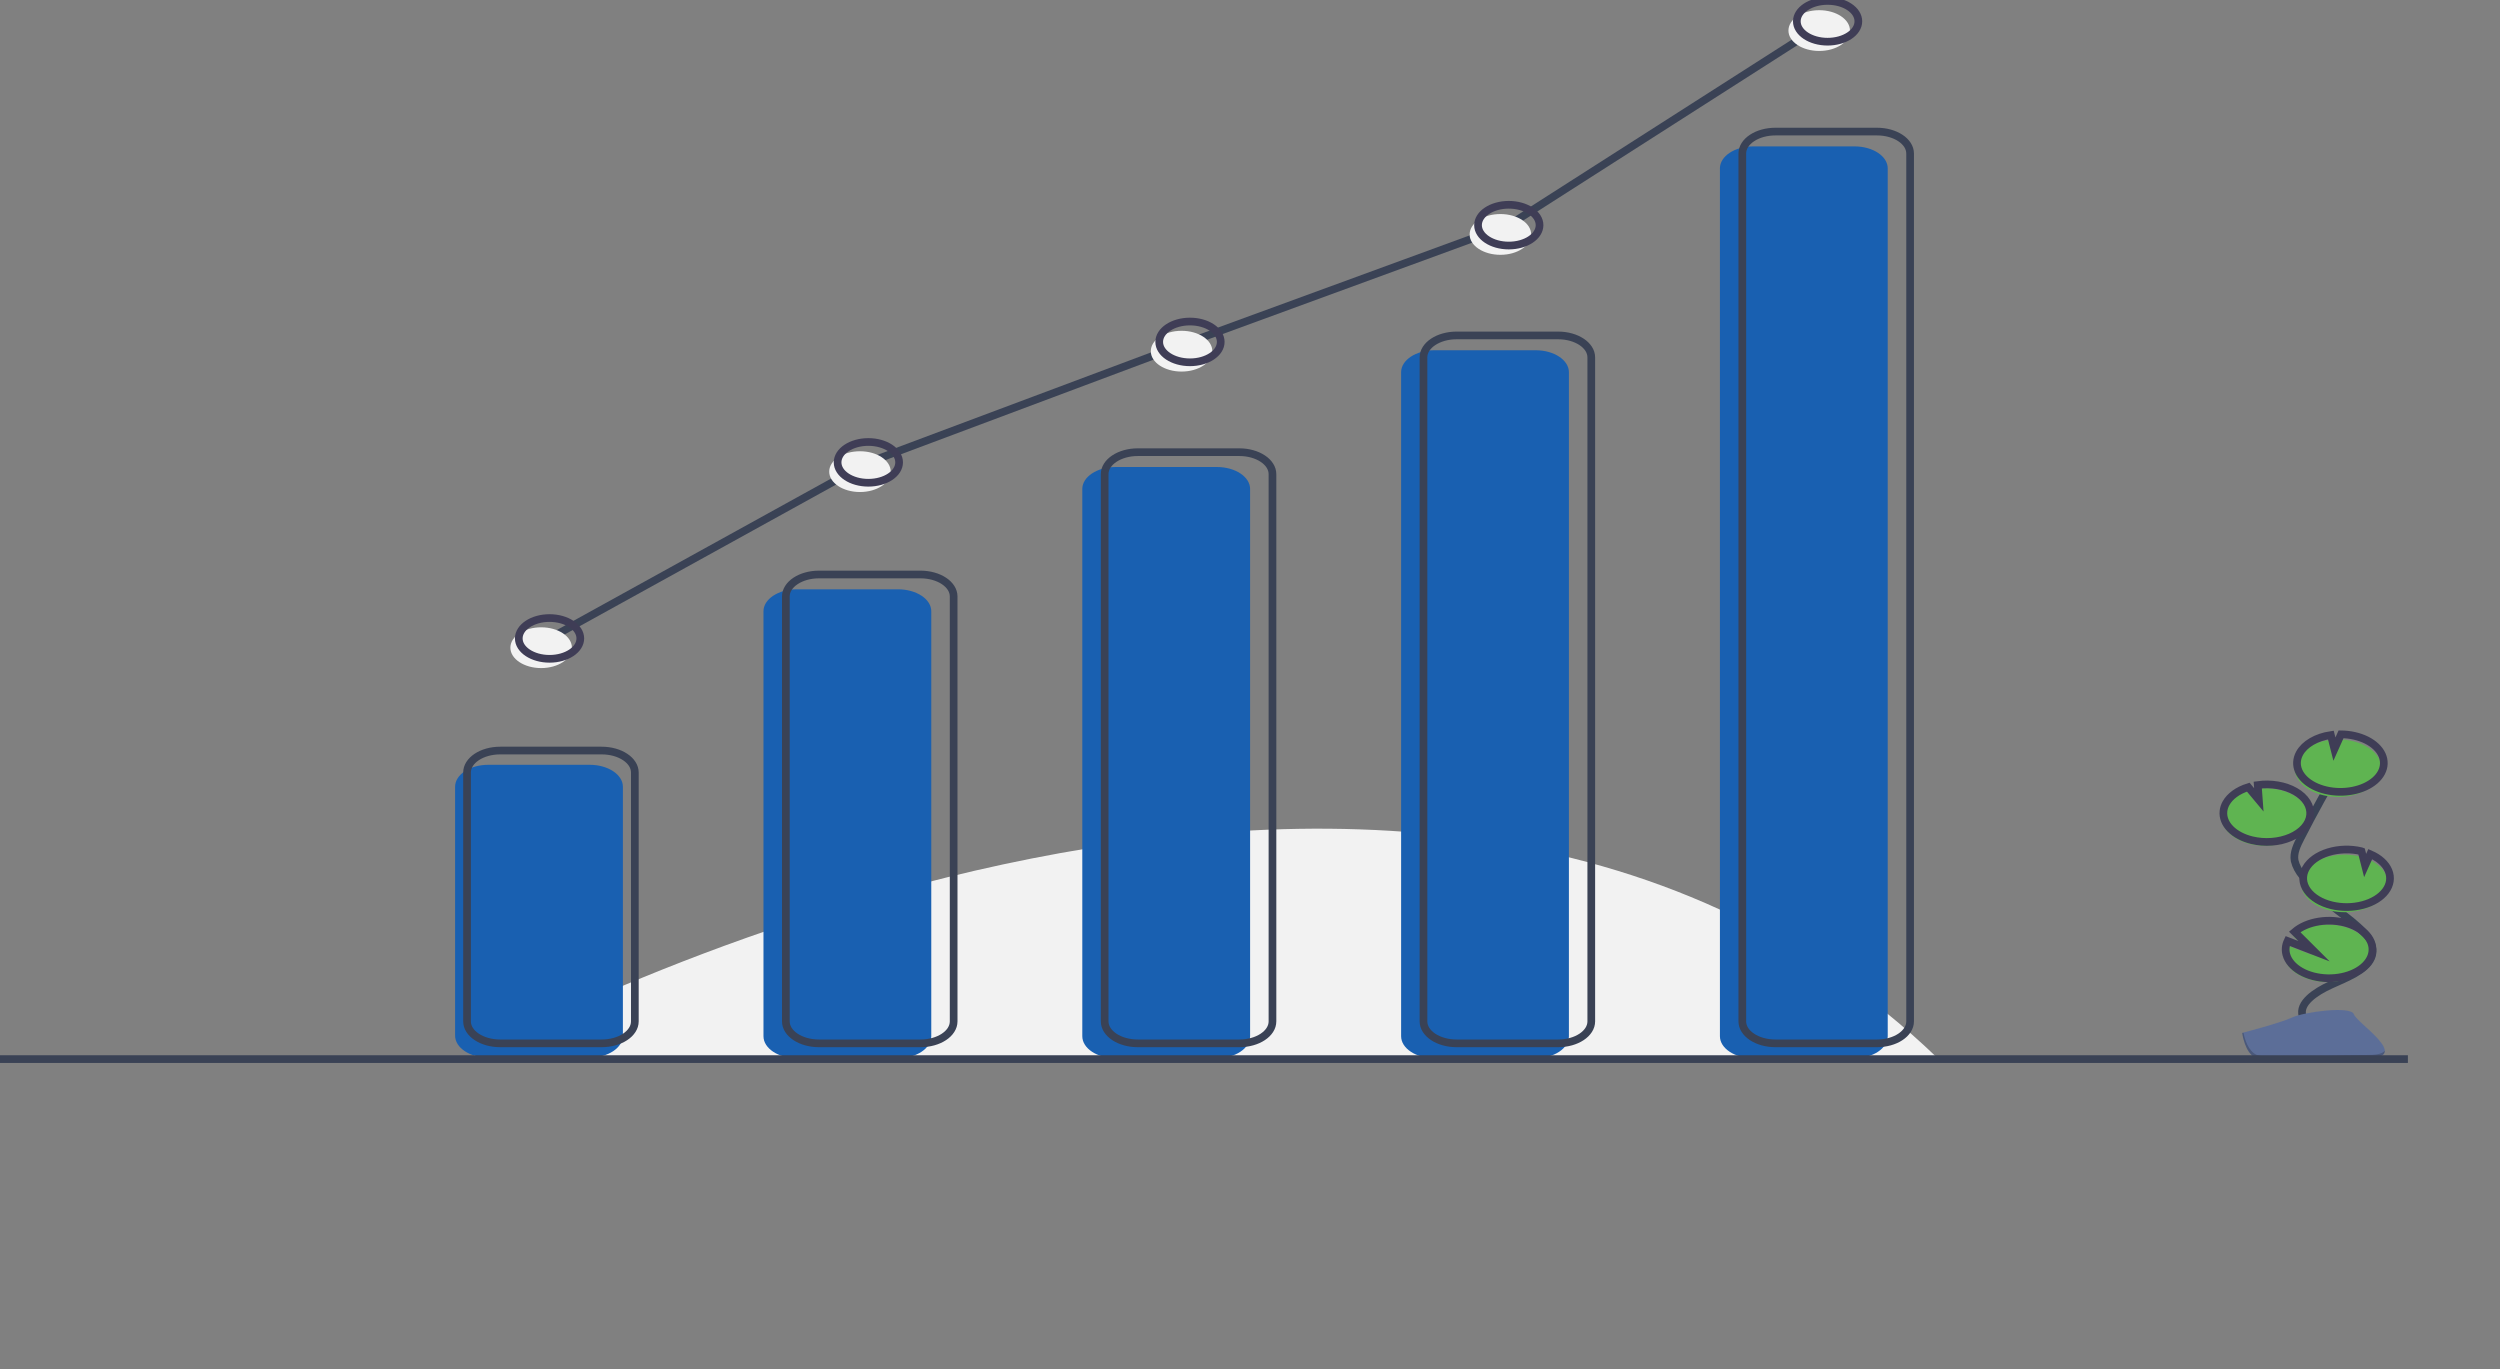 <?xml version="1.0" encoding="UTF-8"?> <svg xmlns="http://www.w3.org/2000/svg" width="325" height="178" viewBox="0 0 325 178" fill="none"><rect x="0" y="0" width="325" height="178" fill="#808080" stroke="none"/> <g clip-path="url(#clip0)"> <path d="M61.26 137.442C61.26 137.442 182.144 70.588 251.766 137.442Z" fill="#F2F2F2"></path> <path d="M292.523 109.725C293.345 109.923 294.225 109.992 295.094 109.926C295.962 109.86 296.796 109.661 297.529 109.346C298.262 109.03 298.875 108.606 299.318 108.106C299.761 107.607 300.024 107.046 300.084 106.468C300.145 105.89 300.002 105.311 299.667 104.775C299.332 104.24 298.814 103.764 298.154 103.384C297.494 103.004 296.709 102.731 295.863 102.586C295.016 102.442 294.13 102.429 293.275 102.55L293.416 104.476L292.042 102.825C290.692 103.245 289.65 104.003 289.144 104.933C288.964 105.258 288.854 105.599 288.819 105.945C288.732 106.756 289.047 107.564 289.715 108.246C290.384 108.928 291.369 109.447 292.523 109.725V109.725Z" fill="#5FB451"></path> <path d="M299.327 132.058C298.842 130.421 300.945 128.969 303.022 128.025C305.099 127.082 307.526 126.154 308.235 124.553C309.254 122.251 306.22 120.144 303.858 118.326C302.106 116.977 300.602 115.495 299.376 113.912C298.843 113.29 298.48 112.61 298.304 111.904C298.118 110.884 298.612 109.869 299.111 108.896C300.771 105.654 302.545 102.44 304.435 99.252" stroke="#3A4255" stroke-miterlimit="10"></path> <path d="M292.756 109.229C293.577 109.427 294.457 109.496 295.326 109.43C296.195 109.364 297.028 109.166 297.762 108.85C298.495 108.534 299.107 108.11 299.55 107.611C299.994 107.111 300.256 106.55 300.317 105.972C300.377 105.394 300.234 104.815 299.899 104.28C299.564 103.745 299.046 103.268 298.386 102.889C297.726 102.509 296.942 102.236 296.095 102.091C295.248 101.946 294.363 101.934 293.508 102.054L293.649 103.98L292.274 102.33C290.925 102.75 289.882 103.508 289.376 104.437C289.196 104.762 289.087 105.103 289.051 105.449C288.964 106.26 289.279 107.068 289.948 107.75C290.616 108.433 291.602 108.952 292.756 109.229V109.229Z" stroke="#3F3D56" stroke-miterlimit="10"></path> <path d="M298.637 98.587C298.96 97.998 299.501 97.471 300.211 97.057C300.921 96.642 301.778 96.353 302.701 96.215L303.166 98.045L304.028 96.123C305.224 96.135 306.384 96.398 307.34 96.875C308.296 97.352 308.998 98.018 309.346 98.777C309.693 99.536 309.668 100.348 309.273 101.097C308.878 101.846 308.135 102.492 307.15 102.942C306.165 103.392 304.989 103.624 303.793 103.602C302.596 103.581 301.441 103.309 300.494 102.824C299.547 102.339 298.857 101.668 298.523 100.906C298.189 100.145 298.229 99.333 298.637 98.587H298.637Z" fill="#5FB451"></path> <path d="M298.946 97.926C299.268 97.337 299.81 96.81 300.52 96.396C301.23 95.981 302.086 95.692 303.009 95.554L303.474 97.385L304.336 95.462C305.533 95.474 306.693 95.737 307.649 96.214C308.604 96.691 309.307 97.357 309.654 98.116C310.002 98.875 309.976 99.687 309.581 100.436C309.187 101.185 308.443 101.831 307.458 102.281C306.473 102.731 305.298 102.963 304.101 102.941C302.905 102.92 301.75 102.648 300.803 102.163C299.855 101.678 299.165 101.007 298.831 100.245C298.498 99.484 298.538 98.672 298.946 97.926V97.926Z" stroke="#3F3D56" stroke-miterlimit="10"></path> <path d="M302.867 118.363C304.17 118.676 305.601 118.661 306.888 118.32C308.176 117.978 309.228 117.335 309.846 116.513C310.463 115.69 310.602 114.746 310.237 113.86C309.871 112.974 309.026 112.208 307.863 111.708L307.201 113.185L306.731 111.333C306.727 111.332 306.722 111.331 306.717 111.33C306.02 111.162 305.28 111.087 304.539 111.109C303.799 111.131 303.072 111.25 302.401 111.458C301.729 111.666 301.126 111.959 300.626 112.322C300.125 112.685 299.738 113.109 299.485 113.571C299.232 114.032 299.119 114.523 299.152 115.014C299.185 115.504 299.364 115.986 299.678 116.431C299.992 116.876 300.435 117.276 300.982 117.607C301.529 117.939 302.17 118.195 302.867 118.363V118.363Z" fill="#5FB451"></path> <path d="M303.134 117.694C304.437 118.007 305.869 117.991 307.156 117.65C308.443 117.309 309.496 116.666 310.113 115.843C310.731 115.021 310.87 114.077 310.504 113.19C310.139 112.304 309.294 111.538 308.131 111.039L307.468 112.516L306.999 110.664C306.994 110.662 306.989 110.661 306.984 110.66C305.577 110.322 304.024 110.368 302.668 110.788C301.312 111.208 300.263 111.969 299.752 112.901C299.242 113.834 299.311 114.863 299.946 115.761C300.58 116.66 301.727 117.355 303.134 117.694V117.694Z" stroke="#3F3D56" stroke-miterlimit="10"></path> <path d="M296.989 124.576C297.213 125.421 297.869 126.189 298.846 126.751C299.823 127.314 301.063 127.637 302.357 127.666C303.65 127.694 304.92 127.428 305.952 126.91C306.984 126.392 307.716 125.655 308.026 124.822C308.335 123.989 308.203 123.111 307.651 122.335C307.099 121.559 306.162 120.932 304.995 120.56C303.829 120.188 302.505 120.092 301.246 120.29C299.986 120.488 298.867 120.967 298.077 121.646L300.592 124.155L297.155 122.823C296.889 123.39 296.832 123.991 296.989 124.576V124.576Z" fill="#5FB451"></path> <path d="M297.221 124.08C297.446 124.925 298.101 125.693 299.078 126.255C300.056 126.818 301.295 127.141 302.589 127.17C303.883 127.199 305.152 126.932 306.184 126.414C307.217 125.896 307.949 125.159 308.258 124.326C308.568 123.493 308.435 122.615 307.883 121.839C307.332 121.063 306.394 120.436 305.228 120.064C304.062 119.692 302.738 119.597 301.478 119.794C300.218 119.992 299.1 120.471 298.309 121.15L300.825 123.659L297.388 122.328C297.121 122.894 297.064 123.495 297.221 124.08V124.08Z" stroke="#3F3D56" stroke-miterlimit="10"></path> <path d="M291.488 134.276C291.488 134.276 296.47 132.983 297.972 132.274C299.473 131.566 305.635 130.72 306.007 131.856C306.38 132.992 313.494 137.507 307.87 137.537C302.245 137.567 294.801 138.149 293.302 137.544C291.804 136.939 291.488 134.276 291.488 134.276Z" fill="#5C6E98"></path> <path opacity="0.2" d="M307.97 137.142C302.346 137.172 294.901 137.753 293.403 137.148C292.262 136.688 291.807 135.035 291.655 134.272C291.549 134.275 291.488 134.277 291.488 134.277C291.488 134.277 291.804 136.939 293.302 137.544C294.801 138.149 302.245 137.567 307.87 137.537C309.493 137.529 310.054 137.146 310.023 136.579C309.798 136.921 309.179 137.135 307.97 137.142Z" fill="black"></path> <path d="M76.667 99.424H63.471C61.091 99.424 59.162 100.702 59.162 102.279V134.633C59.162 136.21 61.091 137.488 63.471 137.488H76.667C79.047 137.488 80.976 136.21 80.976 134.633V102.279C80.976 100.702 79.047 99.424 76.667 99.424Z" fill="#1960B1"></path> <path d="M116.757 76.611H103.56C101.181 76.611 99.252 77.889 99.252 79.466V134.708C99.252 136.285 101.181 137.563 103.56 137.563H116.757C119.137 137.563 121.066 136.285 121.066 134.708V79.466C121.066 77.889 119.137 76.611 116.757 76.611Z" fill="#1960B1"></path> <path d="M158.205 60.711H145.008C142.628 60.711 140.699 61.989 140.699 63.566V134.708C140.699 136.285 142.628 137.563 145.008 137.563H158.205C160.584 137.563 162.513 136.285 162.513 134.708V63.566C162.513 61.989 160.584 60.711 158.205 60.711Z" fill="#1960B1"></path> <path d="M199.65 45.533H186.453C184.073 45.533 182.145 46.811 182.145 48.388V134.708C182.145 136.284 184.073 137.563 186.453 137.563H199.65C202.029 137.563 203.958 136.284 203.958 134.708V48.388C203.958 46.811 202.029 45.533 199.65 45.533Z" fill="#1960B1"></path> <path d="M241.095 19.032H227.898C225.519 19.032 223.59 20.311 223.59 21.887V134.708C223.59 136.285 225.519 137.563 227.898 137.563H241.095C243.475 137.563 245.404 136.285 245.404 134.708V21.887C245.404 20.311 243.475 19.032 241.095 19.032Z" fill="#1960B1"></path> <path d="M78.22 97.571H65.023C62.644 97.571 60.715 98.849 60.715 100.426V132.78C60.715 134.357 62.644 135.635 65.023 135.635H78.22C80.6 135.635 82.529 134.357 82.529 132.78V100.426C82.529 98.849 80.6 97.571 78.22 97.571Z" stroke="#3A4255" stroke-miterlimit="10"></path> <path d="M119.665 74.684H106.469C104.089 74.684 102.16 75.962 102.16 77.539V132.78C102.16 134.357 104.089 135.635 106.469 135.635H119.665C122.045 135.635 123.974 134.357 123.974 132.78V77.539C123.974 75.962 122.045 74.684 119.665 74.684Z" stroke="#3A4255" stroke-miterlimit="10"></path> <path d="M161.113 58.783H147.916C145.536 58.783 143.607 60.062 143.607 61.638V132.781C143.607 134.357 145.536 135.635 147.916 135.635H161.113C163.492 135.635 165.421 134.357 165.421 132.781V61.638C165.421 60.062 163.492 58.783 161.113 58.783Z" stroke="#3A4255" stroke-miterlimit="10"></path> <path d="M202.558 43.606H189.361C186.982 43.606 185.053 44.884 185.053 46.461V132.78C185.053 134.357 186.982 135.635 189.361 135.635H202.558C204.938 135.635 206.866 134.357 206.866 132.78V46.461C206.866 44.884 204.938 43.606 202.558 43.606Z" stroke="#3A4255" stroke-miterlimit="10"></path> <path d="M244.005 17.105H230.808C228.429 17.105 226.5 18.383 226.5 19.96V132.78C226.5 134.357 228.429 135.635 230.808 135.635H244.005C246.385 135.635 248.314 134.357 248.314 132.78V19.96C248.314 18.383 246.385 17.105 244.005 17.105Z" stroke="#3A4255" stroke-miterlimit="10"></path> <path d="M313.027 137.683H0" stroke="#3A4255" stroke-miterlimit="10"></path> <path d="M71.439 82.995L112.886 60.108L154.695 44.449L196.141 29.271L237.587 2.771" stroke="#3A4255" stroke-miterlimit="10"></path> <path d="M70.349 86.85C72.558 86.85 74.348 85.663 74.348 84.2C74.348 82.736 72.558 81.55 70.349 81.55C68.14 81.55 66.35 82.736 66.35 84.2C66.35 85.663 68.14 86.85 70.349 86.85Z" fill="#F2F2F2"></path> <path d="M111.796 63.963C114.005 63.963 115.795 62.776 115.795 61.313C115.795 59.849 114.005 58.663 111.796 58.663C109.587 58.663 107.797 59.849 107.797 61.313C107.797 62.776 109.587 63.963 111.796 63.963Z" fill="#F2F2F2"></path> <path d="M153.605 48.304C155.813 48.304 157.604 47.117 157.604 45.654C157.604 44.19 155.813 43.003 153.605 43.003C151.396 43.003 149.605 44.19 149.605 45.654C149.605 47.117 151.396 48.304 153.605 48.304Z" fill="#F2F2F2"></path> <path d="M195.052 33.126C197.261 33.126 199.051 31.939 199.051 30.476C199.051 29.012 197.261 27.826 195.052 27.826C192.843 27.826 191.053 29.012 191.053 30.476C191.053 31.939 192.843 33.126 195.052 33.126Z" fill="#F2F2F2"></path> <path d="M236.497 6.625C238.706 6.625 240.496 5.439 240.496 3.975C240.496 2.511 238.706 1.325 236.497 1.325C234.289 1.325 232.498 2.511 232.498 3.975C232.498 5.439 234.289 6.625 236.497 6.625Z" fill="#F2F2F2"></path> <path d="M71.441 85.646C73.649 85.646 75.44 84.459 75.44 82.996C75.44 81.532 73.649 80.346 71.441 80.346C69.232 80.346 67.441 81.532 67.441 82.996C67.441 84.459 69.232 85.646 71.441 85.646Z" stroke="#3F3D56" stroke-miterlimit="10"></path> <path d="M112.886 62.758C115.095 62.758 116.885 61.572 116.885 60.108C116.885 58.645 115.095 57.458 112.886 57.458C110.677 57.458 108.887 58.645 108.887 60.108C108.887 61.572 110.677 62.758 112.886 62.758Z" stroke="#3F3D56" stroke-miterlimit="10"></path> <path d="M154.696 47.099C156.905 47.099 158.696 45.913 158.696 44.449C158.696 42.985 156.905 41.799 154.696 41.799C152.488 41.799 150.697 42.985 150.697 44.449C150.697 45.913 152.488 47.099 154.696 47.099Z" stroke="#3F3D56" stroke-miterlimit="10"></path> <path d="M196.142 31.921C198.35 31.921 200.141 30.735 200.141 29.271C200.141 27.808 198.35 26.621 196.142 26.621C193.933 26.621 192.143 27.808 192.143 29.271C192.143 30.735 193.933 31.921 196.142 31.921Z" stroke="#3F3D56" stroke-miterlimit="10"></path> <path d="M237.587 5.421C239.796 5.421 241.586 4.234 241.586 2.771C241.586 1.307 239.796 0.121 237.587 0.121C235.378 0.121 233.588 1.307 233.588 2.771C233.588 4.234 235.378 5.421 237.587 5.421Z" stroke="#3F3D56" stroke-miterlimit="10"></path> </g> <defs> <clipPath id="clip0"> <rect width="324.885" height="177.495" fill="white"></rect> </clipPath> </defs> </svg> 